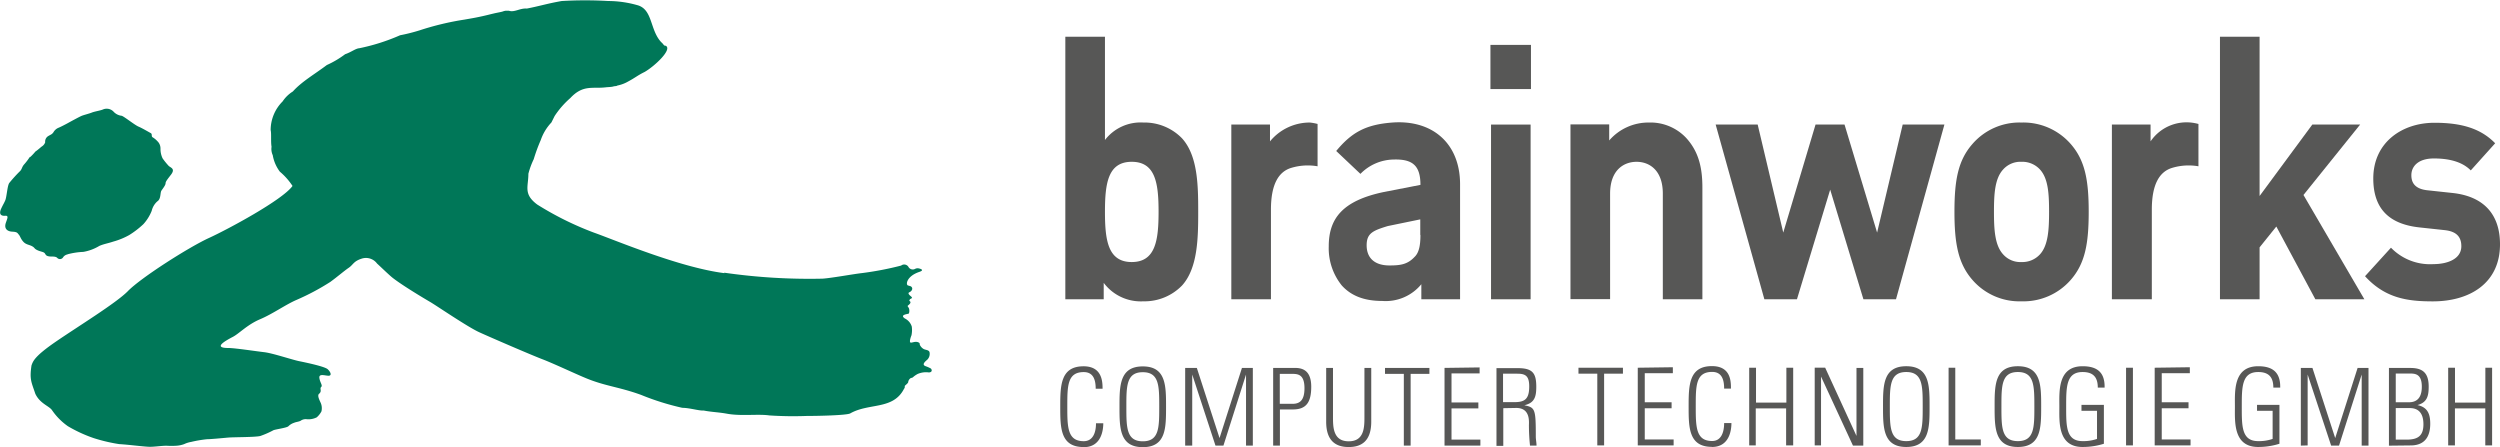 <?xml version="1.0" encoding="UTF-8"?>
<svg xmlns="http://www.w3.org/2000/svg" id="Ebene_1" data-name="Ebene 1" viewBox="0 0 418.25 74.81">
  <defs>
    <style>.cls-1{fill:#007758;}.cls-2{fill:#575756;}</style>
  </defs>
  <path class="cls-1" d="M188.15,191.62a99.76,99.76,0,0,0,16.45,1c1.47-.09,5.28-.79,6.59-.93a53,53,0,0,0,6.57-1.26.83.83,0,0,1,1.21.2.83.83,0,0,0,1.19.32,1,1,0,0,1,.54-.05s1.18.23.1.59c-2.07.7-2.3,2.07-1.92,2.26l.47.14c.42.22.34.75-.2,1-.27.12-.18.34.24.68s0,.36-.17.5l-.1.27c.38.16.16.47-.1.68s-.19.16,0,.47.12,1-.05,1c-.4.09-1.41.22-.59.79a2.25,2.25,0,0,1,1.16,1.35,4.28,4.28,0,0,1-.05,1.47c-.1.23-.37,1-.2,1.18s.79-.27,1.36,0c.35.15.12.29.32.56a1.55,1.55,0,0,0,.54.54c.3.18.89.14,1,.54a1.37,1.37,0,0,1-.34,1.22c-.3.28-1.08.85-.3,1.13a5.66,5.66,0,0,1,.84.37c.15.09.39.62-.3.67a3.49,3.49,0,0,0-1.92.27c-.8.46-.69.59-1,.64s-.54.49-.54.67-.3.41-.5.59.06.23-.22.59c-1.83,3.54-5.85,2.3-9,4.1-.68.33-5.62.42-7.3.42a60.51,60.51,0,0,1-6.22-.09c-1.88-.27-4.62.14-7-.27-1.49-.28-2.55-.27-4-.55-.7.07-2.37-.45-3.55-.45a42.86,42.86,0,0,1-6.92-2.17c-3.77-1.37-6.1-1.46-9.44-2.89-1.53-.63-5.18-2.35-7.06-3.07s-8.6-3.62-10.57-4.52-7.12-4.43-8.2-5.06-4.56-2.71-6.23-4c-.59-.45-2.06-1.89-2.66-2.43a2.31,2.31,0,0,0-2.57-.82c-1.39.45-1.39,1-2.18,1.54s-1.88,1.49-3.06,2.35a39.84,39.84,0,0,1-5.63,3c-1.88.81-4,2.35-6.13,3.25s-3.5,2.4-4.54,2.94c-1.42.74-3.35,1.87-.77,1.87,1.09,0,4.6.54,6,.7s4.66,1.26,5.83,1.5c1.33.27,4.29.9,4.79,1.35s.74,1.09.15,1.09-1.63-.41-1.54.36.6,1.26.3,1.53.2.68-.35,1.13c-.31.26,0,.91.2,1.36a2.28,2.28,0,0,1,.2,1.58,3.37,3.37,0,0,1-.79,1,3.08,3.08,0,0,1-1.63.32,1.47,1.47,0,0,0-1.06.25c-.3.17-.79.2-1.09.34a2.36,2.36,0,0,0-.94.56c-.22.3-2.34.54-2.59.72a14.72,14.72,0,0,1-2.13.93c-.85.22-4.44.18-5.43.27s-2.86.27-3.46.27a20.29,20.29,0,0,0-2.67.45,4.53,4.53,0,0,0-1.18.37,4.47,4.47,0,0,1-1.29.27,12.87,12.87,0,0,1-1.67,0c-.8,0-1.93.18-2.77.18s-3.56-.36-5.14-.45a28,28,0,0,1-4.25-1,23.25,23.25,0,0,1-4.34-2,10.6,10.6,0,0,1-2.67-2.71c-.51-.69-2-1.08-2.77-2.71-.64-1.93-1-2.39-.64-4.74.25-.68.44-1.49,4.1-4s10.06-6.44,12-8.41c2.18-2.26,10.28-7.41,13.64-8.94,3.08-1.41,12.25-6.33,13.93-8.68a11.14,11.14,0,0,0-2.12-2.39,6.37,6.37,0,0,1-1.19-2.76,2.47,2.47,0,0,1-.2-1.4c-.15-.9,0-2.26-.15-2.8a6.79,6.79,0,0,1,2-4.79A5.64,5.64,0,0,1,116,161.3c1.46-1.64,3.65-2.89,5.68-4.42a16.12,16.12,0,0,0,3.06-1.81c1.06-.36,1.72-.95,2.37-1a33.47,33.47,0,0,0,6.82-2.17,30.47,30.47,0,0,0,3.29-.83,47,47,0,0,1,7.48-1.79c1-.18,2.27-.36,4.46-.92l.68-.16.88-.18c.65-.14.34-.13.85-.22h.58c.92.31,1.83-.46,3-.37,2.08-.4,3.51-.86,5.83-1.26a67.23,67.23,0,0,1,7.8,0,18,18,0,0,1,4.8.68c2.66.68,2.11,4.16,4.05,6.21.49.43.37.59.74.59,1.18.59-1.84,3.42-3.51,4.38-1.35.67-1.48.93-3.06,1.76a5.85,5.85,0,0,1-1.51.52c-.2.14-.42.07-.69.16s-.93.1-1.26.14c-2.17.27-3.79-.5-5.93,1.8a14.65,14.65,0,0,0-2.62,3l-.54,1.08a8.09,8.09,0,0,0-1.78,2.94,28.73,28.73,0,0,0-1.18,3.21,12.9,12.9,0,0,0-.89,2.43c0,2.17-.88,3.39,1.48,5.15a52.38,52.38,0,0,0,9.49,4.7c3.44,1.21,14.31,5.83,21.83,6.78" transform="translate(-67 -146)"></path>
  <path class="cls-1" d="M78.28,188.55a12,12,0,0,1,2.67-.41,7.79,7.79,0,0,0,2.67-1c.79-.34,1.44-.42,2.32-.72a12,12,0,0,0,2.67-1.09A14.85,14.85,0,0,0,91,183.49a7.37,7.37,0,0,0,1.38-2.22,3.07,3.07,0,0,1,.94-1.58c.64-.4.45-1.44.69-1.8s.69-.91.69-1.22.34-.7.94-1.49c.74-1-.15-1.13-.44-1.45a11.89,11.89,0,0,1-1-1.24,3.68,3.68,0,0,1-.35-1.63,1.67,1.67,0,0,0-.52-1.24,3.44,3.44,0,0,0-.76-.63c-.35-.18,0-.57-.4-.75-.22-.11-1.36-.79-2-1.06s-2.37-1.67-2.81-1.81a2.16,2.16,0,0,1-1.39-.72,1.59,1.59,0,0,0-1.78-.32c-.44.18-1.38.32-1.82.5s-1.3.39-1.68.54-1.93,1-2.33,1.22-1.28.68-1.63.81a1.73,1.73,0,0,0-.79.73c-.29.4-.44.36-.94.68a1.08,1.08,0,0,0-.44,1,1.35,1.35,0,0,1-.54.68c-.2.13-.55.49-1.14.9.05,0-1,1.15-.89.86a9.72,9.72,0,0,1-1,1.31c-.39.5-.29.77-.74,1.17a24.51,24.51,0,0,0-1.68,1.86c-.34.4-.44,2.35-.69,2.93s-.34.64-.69,1.4c-.45,1,.08,1.23.69,1.18s.35.45.1,1.17c-.34,1,.25,1.45,1.09,1.49s.84.23,1.08.5.3.68.75,1.18,1,.49,1.48.76.29.37.84.64,1,.27,1.23.49.13.59,1.19.59c.29,0,.74,0,.94.23a.62.62,0,0,0,1-.14,1.15,1.15,0,0,1,.74-.45" transform="translate(-67 -146)"></path>
  <path class="cls-2" d="M267.46,181.43c0-4.38-.06-9.37-2.71-12.29a8.75,8.75,0,0,0-6.47-2.64,7.52,7.52,0,0,0-6.42,2.92V152.15h-6.63v43.92h6.42v-2.75a7.75,7.75,0,0,0,6.63,3.09,8.75,8.75,0,0,0,6.47-2.64c2.65-2.92,2.71-8,2.71-12.34Zm-6.63,0c0,4.77-.51,8.41-4.49,8.41s-4.48-3.64-4.48-8.41.51-8.36,4.48-8.36,4.49,3.59,4.49,8.36Z" transform="translate(-67 -146)"></path>
  <path class="cls-2" d="M287.44,166.74a8.34,8.34,0,0,0-1.3-.24,8.61,8.61,0,0,0-6.67,3.15v-2.81H273v29.23h6.63v-15c0-4.16,1.23-6.36,3.45-7a9.54,9.54,0,0,1,4.35-.25l0-7.14Z" transform="translate(-67 -146)"></path>
  <path class="cls-2" d="M311.27,196.07V176.83c0-6.85-4.63-10.82-11.32-10.33-4.42.33-6.8,1.62-9.4,4.76l4.05,3.83a7.92,7.92,0,0,1,5.53-2.4c3.19-.1,4.51,1,4.51,4.24l-6.16,1.2c-6.87,1.45-9.18,4.42-9.18,9.08a9.91,9.91,0,0,0,2.19,6.56c1.58,1.74,3.77,2.58,6.78,2.58a7.7,7.7,0,0,0,6.52-2.8v2.52Zm-6.63-10.77c0,1.79-.25,3-1,3.7-1.17,1.24-2.34,1.41-4.18,1.41-2.6,0-3.82-1.35-3.82-3.37s1.05-2.46,3.53-3.22l5.44-1.12v2.6Z" transform="translate(-67 -146)"></path>
  <polygon class="cls-2" points="256.13 14.9 256.13 7.51 249.35 7.51 249.35 14.9 256.13 14.9 256.13 14.9"></polygon>
  <polygon class="cls-2" points="256.07 50.07 256.07 20.84 249.45 20.84 249.45 50.07 256.07 50.07 256.07 50.07"></polygon>
  <path class="cls-2" d="M351.81,196.07V177.39c0-3.2-.56-5.95-2.7-8.3a8.2,8.2,0,0,0-6.27-2.59,8.67,8.67,0,0,0-6.62,3v-2.69h-6.48v29.23h6.63V178.4c0-4,2.34-5.33,4.43-5.33s4.39,1.35,4.39,5.33v17.67Z" transform="translate(-67 -146)"></path>
  <polygon class="cls-2" points="325.3 20.84 318.32 20.84 314.04 38.91 308.59 20.84 303.74 20.84 298.34 38.91 294.06 20.84 287.03 20.84 295.18 50.07 300.63 50.07 306.19 31.73 311.75 50.07 317.2 50.07 325.3 20.84 325.3 20.84"></polygon>
  <path class="cls-2" d="M416.44,181.43c0-5.28-.61-8.59-3-11.33a10.52,10.52,0,0,0-8.25-3.6,10.41,10.41,0,0,0-8.21,3.6c-2.4,2.74-3,6.05-3,11.33s.61,8.64,3,11.39a10.41,10.41,0,0,0,8.21,3.59,10.51,10.51,0,0,0,8.25-3.59c2.4-2.75,3-6.06,3-11.39Zm-6.63,0c0,3-.15,5.61-1.52,7.12a4,4,0,0,1-3.11,1.29,3.84,3.84,0,0,1-3.06-1.29c-1.38-1.51-1.53-4.09-1.53-7.12s.15-5.56,1.53-7.07a3.87,3.87,0,0,1,3.06-1.29,4,4,0,0,1,3.11,1.29c1.37,1.51,1.52,4,1.52,7.07Z" transform="translate(-67 -146)"></path>
  <polygon class="cls-2" points="395.56 50.07 385.37 32.62 394.85 20.84 386.85 20.84 378.03 32.79 378.03 6.15 371.4 6.15 371.4 50.07 378.03 50.07 378.03 41.38 380.83 37.9 387.36 50.07 395.56 50.07 395.56 50.07"></polygon>
  <path class="cls-2" d="M485.25,186.87c0-4.94-2.65-8-7.9-8.58l-4.18-.45c-2.34-.23-2.75-1.46-2.75-2.53,0-1.46,1.12-2.8,3.77-2.8,2.3,0,4.64.45,6.17,2l4.08-4.54c-2.55-2.64-6-3.43-10.15-3.43-5.4,0-10.24,3.26-10.24,9.32,0,5.38,3,7.68,7.75,8.19l4.18.45c2.09.22,2.8,1.23,2.8,2.69,0,2.19-2.4,3-4.69,3a9.1,9.1,0,0,1-7.08-2.75l-4.34,4.77c3.37,3.7,7.14,4.21,11.32,4.21,6.27,0,11.26-3.09,11.26-9.54Z" transform="translate(-67 -146)"></path>
  <path class="cls-2" d="M434.79,166.74a7.28,7.28,0,0,0-8,2.91v-2.81h-6.47v29.23H427v-15c0-4.16,1.23-6.36,3.45-7a9.54,9.54,0,0,1,4.35-.25l0-7.14Z" transform="translate(-67 -146)"></path>
  <path class="cls-2" d="M248.31,220.81c3.05,0,3.27-3.05,3.27-4h-1.22c0,1.67-.57,3-2.05,3-2.72,0-2.75-2.32-2.75-5.78s0-5.78,2.75-5.78c1.64,0,2,1.35,2,2.79h1.15c0-1.17-.06-3.76-3.18-3.76-3.86,0-3.9,3.24-3.9,6.75s0,6.76,3.9,6.76Zm7.13-6.76c0-3.46,0-5.78,2.75-5.78s2.75,2.32,2.75,5.78,0,5.78-2.75,5.78-2.75-2.32-2.75-5.78Zm-1.15,0c0,3.51,0,6.76,3.9,6.76s3.89-3.25,3.89-6.76,0-6.75-3.89-6.75-3.9,3.24-3.9,6.75Zm12.17,6.5V208.66h0l3.89,11.89h1.33l3.78-11.89h0v11.89h1.14v-13h-1.82l-3.75,11.74h0l-3.8-11.74h-1.95v13Zm13.53,0h1.14V214.5h2.18c2.22,0,3.06-1.19,3.06-3.8,0-3-1.77-3.15-2.84-3.15H280v13Zm1.14-12h2.11c1,0,2,.18,2,2.4,0,2-.76,2.61-2,2.61h-2.13v-5Zm8.88-1h-1.14v9c0,3.35,1.75,4.24,3.77,4.24s3.77-.89,3.77-4.24v-9h-1.14v8.18c0,1.69,0,4.1-2.63,4.1s-2.63-2.41-2.63-4.1v-8.18Zm11.89,13H303v-12h3.14v-1h-7.43v1h3.15v12Zm6.77-13v13h6v-1h-4.83v-5.22h4.49v-1h-4.49v-4.86h4.7v-1Zm12,6.7c2.48,0,2.1,2.5,2.12,3.06a32.29,32.29,0,0,0,.18,3.24h1.09c0-.5-.12-1-.12-1.51,0-4.65-.11-4.86-1.92-5.24v0c1.74-.39,2-1.47,2-3.1,0-2.28-.62-3.11-3.1-3.11h-3.56v13h1.14v-6.3Zm-2.17-5.73h2.34c1.34,0,2,.34,2,2.13,0,2.18-.8,2.63-2.52,2.63h-1.86v-4.76Zm15.73,12h1.14v-12h3.15v-1h-7.44v1h3.15v12Zm6.77-13v13h6v-1h-4.83v-5.22h4.49v-1h-4.49v-4.86h4.7v-1Zm12.4,13.26c3.06,0,3.27-3.05,3.27-4h-1.22c0,1.67-.57,3-2,3-2.72,0-2.75-2.32-2.75-5.78s0-5.78,2.75-5.78c1.64,0,2,1.35,2,2.79h1.14c0-1.17,0-3.76-3.18-3.76-3.86,0-3.9,3.24-3.9,6.75s0,6.76,3.9,6.76Zm7.34-.26v-6.19h5.08v6.19H367v-13h-1.14v5.83h-5.08v-5.83h-1.14v13Zm10.92,0V209l0,0L377,220.55h1.73v-13h-1.14v11.38l0,0-5.24-11.42h-1.75v13Zm11.51-6.5c0-3.46,0-5.78,2.75-5.78s2.75,2.32,2.75,5.78,0,5.78-2.75,5.78-2.75-2.32-2.75-5.78Zm-1.14,0c0,3.51,0,6.76,3.89,6.76s3.9-3.25,3.9-6.76,0-6.75-3.9-6.75-3.89,3.24-3.89,6.75Zm16.36,6.5v-1h-4.27v-12H393v13Zm3.45-6.5c0-3.46,0-5.78,2.75-5.78s2.76,2.32,2.76,5.78,0,5.78-2.76,5.78-2.75-2.32-2.75-5.78Zm-1.14,0c0,3.51,0,6.76,3.89,6.76s3.9-3.25,3.9-6.76,0-6.75-3.9-6.75-3.89,3.24-3.89,6.75Zm17.13,5.41a6.93,6.93,0,0,1-2.41.37c-2.79,0-2.75-2.5-2.75-5.78s0-5.78,2.75-5.78c1.81,0,2.54.9,2.54,2.61h1.14c.06-2.52-1.21-3.58-3.68-3.58-4.2,0-3.89,4.23-3.89,6.75s-.31,6.76,3.89,6.76a11.86,11.86,0,0,0,3.56-.54v-6.51h-3.75v1h2.6v4.72Zm4.86-11.91v13h1.15v-13Zm4.79,0v13h6v-1h-4.82v-5.22h4.48v-1h-4.48v-4.86h4.7v-1Zm19.73,11.91a7,7,0,0,1-2.41.37c-2.79,0-2.75-2.5-2.75-5.78s0-5.78,2.75-5.78c1.8,0,2.53.9,2.53,2.61h1.15c.05-2.52-1.22-3.58-3.68-3.58-4.2,0-3.9,4.23-3.9,6.75s-.3,6.76,3.9,6.76a11.8,11.8,0,0,0,3.55-.54v-6.51h-3.75v1h2.61v4.72Zm5.86,1.09V208.66h0L457,220.55h1.32l3.79-11.89h0v11.89h1.14v-13h-1.82l-3.75,11.74h0l-3.81-11.74h-1.94v13Zm14.74-7.22v-4.81h2.27c.91,0,2.09,0,2.09,2.2,0,1.48-.52,2.61-2.16,2.61Zm2.5,7.22c2.17,0,3.27-1.27,3.27-3.62,0-1.64-.44-2.77-2.14-3.13v0c1.63-.45,1.88-1.53,1.88-3.1,0-2.28-1-3.11-3.06-3.11h-3.59v13Zm-2.5-6.25h2.33c2,0,2.3,1.57,2.3,2.72,0,1.91-.91,2.56-2.8,2.56h-1.83V214.3Zm9.9,6.25v-6.19h5.08v6.19h1.14v-13H482.8v5.83h-5.08v-5.83h-1.14v13Z" transform="translate(-67 -146)"></path>
</svg>